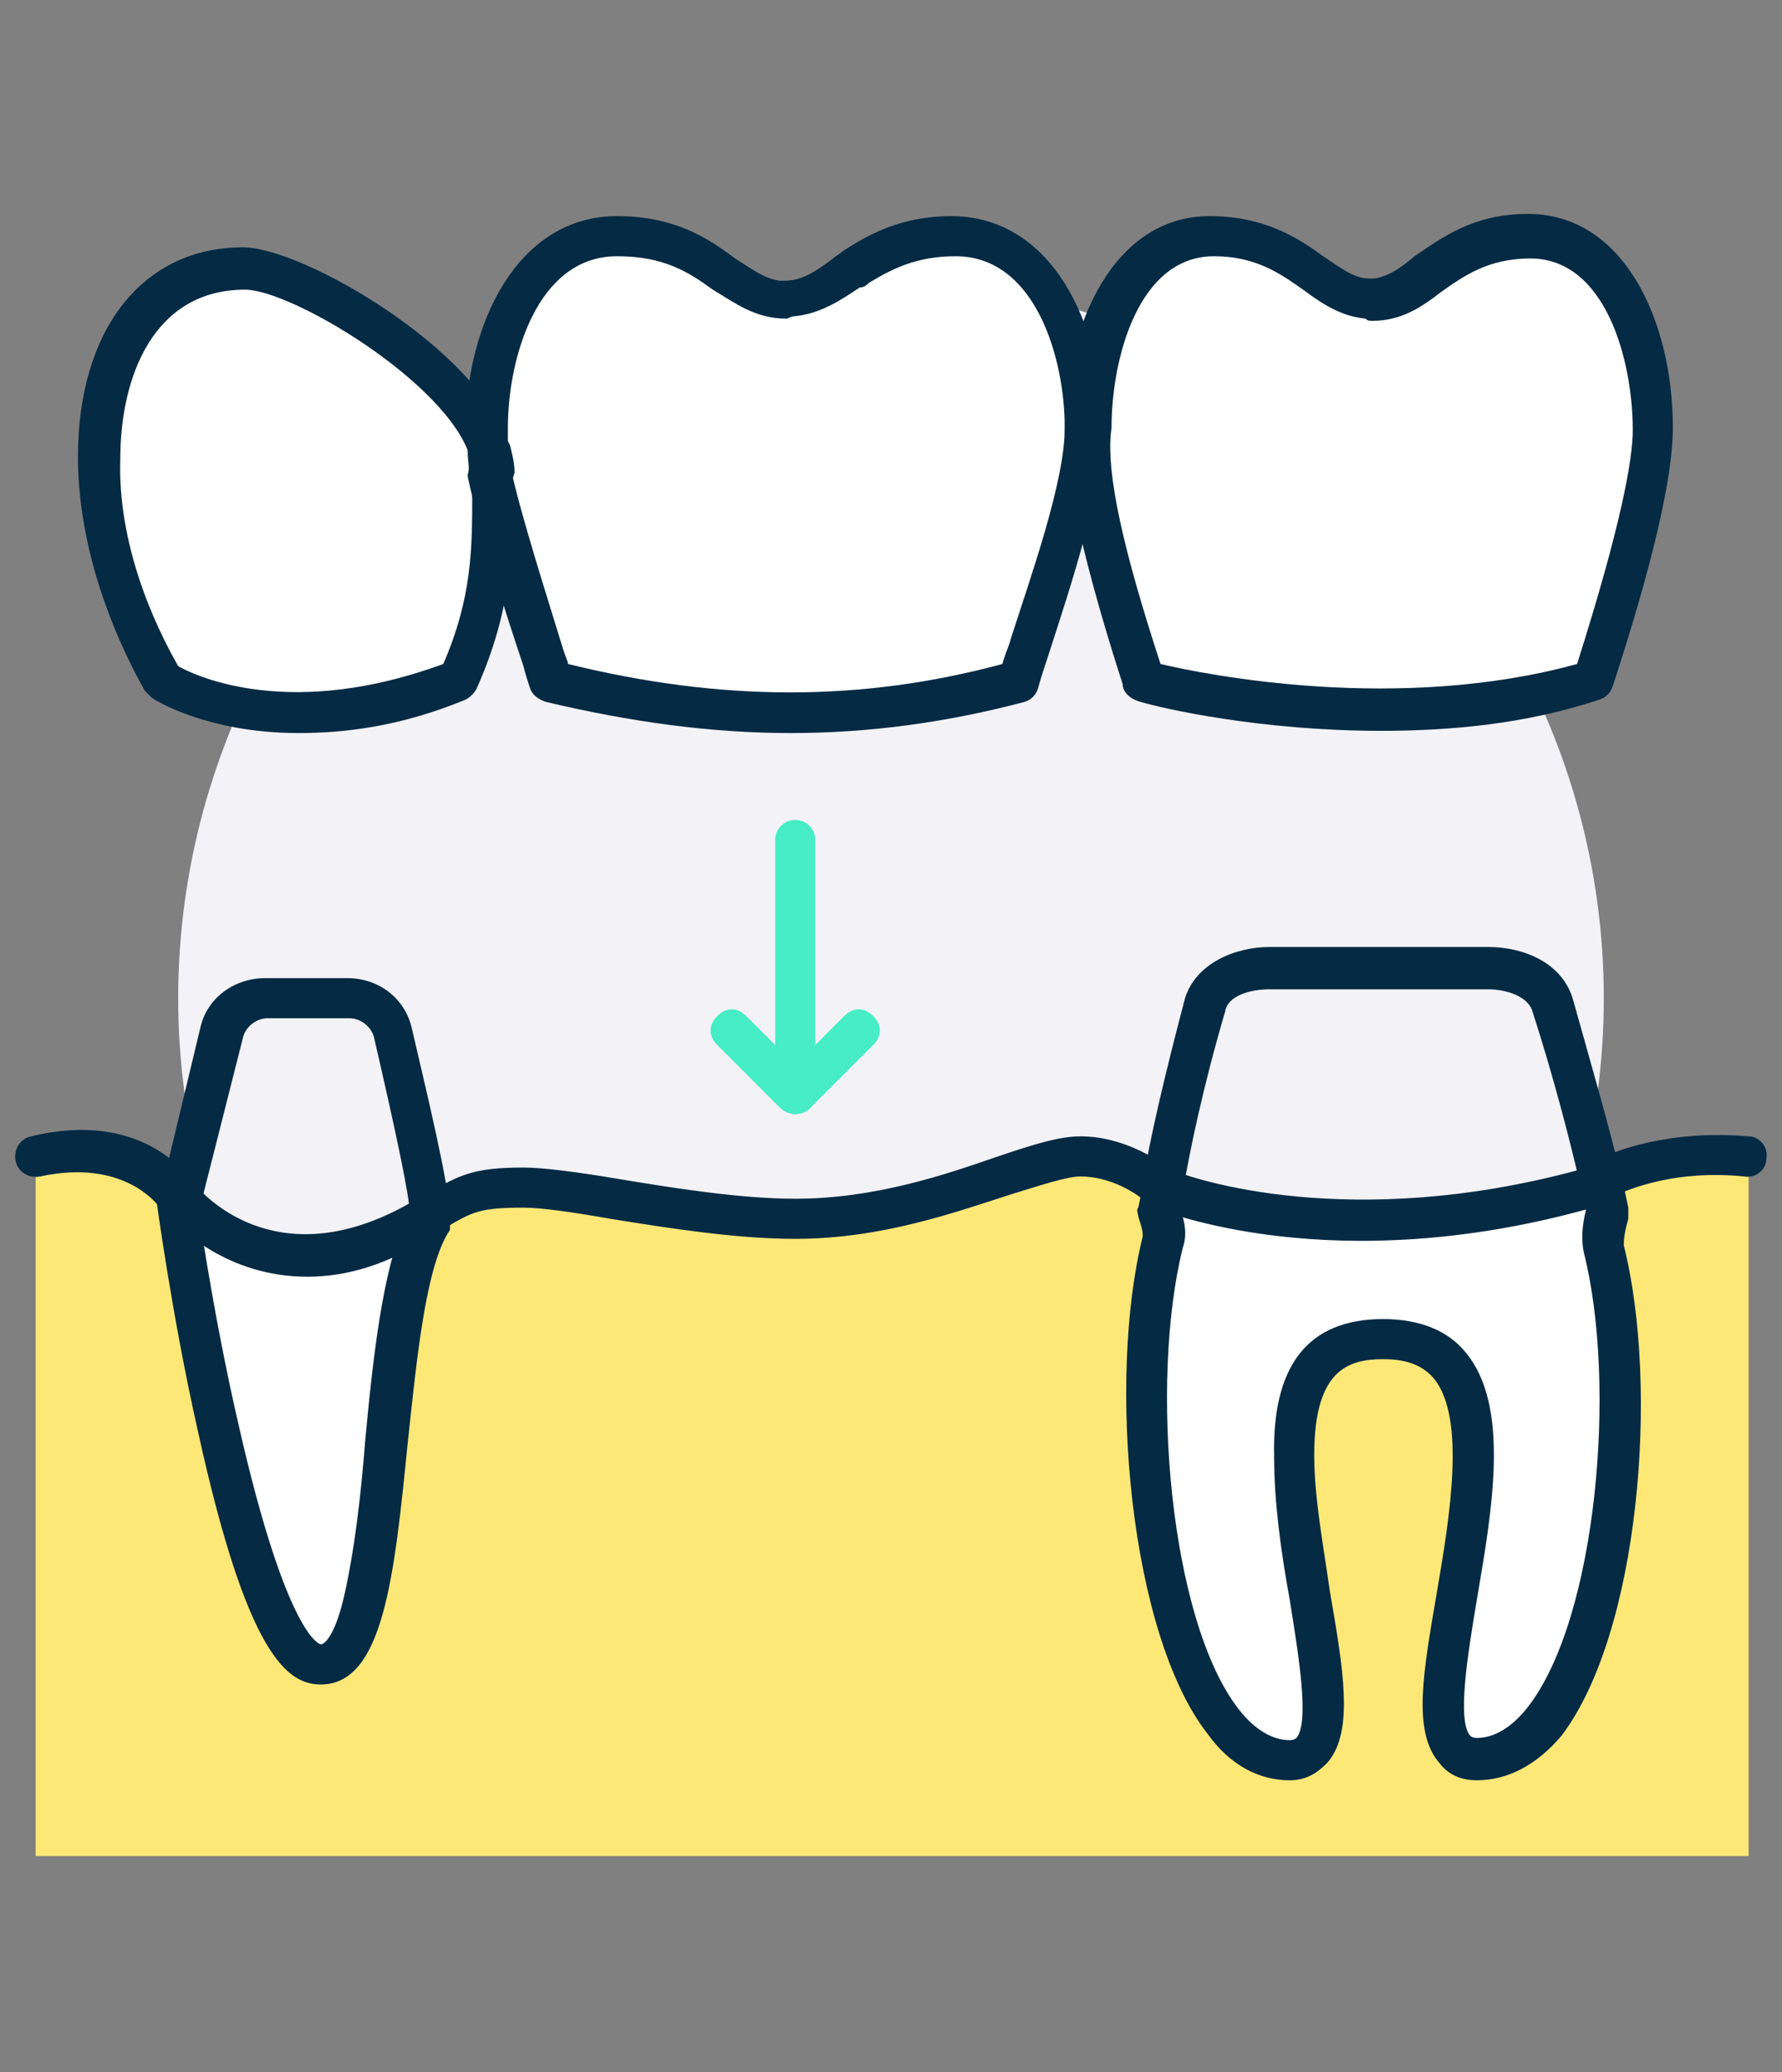 <?xml version="1.0" encoding="utf-8"?>
<!-- Generator: Adobe Illustrator 24.1.0, SVG Export Plug-In . SVG Version: 6.00 Build 0)  -->
<svg version="1.1" id="Layer_1" xmlns="http://www.w3.org/2000/svg" xmlns:xlink="http://www.w3.org/1999/xlink" x="0px" y="0px"
	 width="80px" height="93px" viewBox="0 0 80 93" style="enable-background:new 0 0 80 93;" xml:space="preserve">
<rect x="0" y="0" width="80" height="93" fill="#808080" stroke="none"/>
<style type="text/css">
	.st0{display:none;}
	.st1{display:inline;}
	.st2{fill:#F2F2F7;}
	.st3{fill:#FFFFFF;}
	.st4{fill:#052A44;}
	.st5{fill:#FDE877;}
	.st6{fill:#46EDC5;}
</style>
<g class="st0">
	<g class="st1">
		<circle class="st2" cx="40" cy="46.5" r="32"/>
	</g>
	<g id="XMLID_11_" class="st1">
		<g>
			<g id="XMLID_34_">
				<g>
					<g>
						<path class="st3" d="M51.4,8.1c5.9,0,8.5,6.6,8.5,12c0,6.8-7.3,17.9-8.5,17.9H28.6c-1.2,0-8.5-11.4-8.5-17.9
							c0-5.5,2.6-12,8.5-12c5.7,0,6.7,2.7,11.4,2.8C44.7,10.8,45.7,8.1,51.4,8.1z"/>
					</g>
					<g>
						<path class="st4" d="M50.9,50.4c0.4,0.3,0.6,0.8,0.6,1.4c0,0.2-0.1,0.4-0.1,0.6c-0.1,0.6-0.4,1.1-1,1.3
							c-0.5,0.2-1.1,0.4-1.4,0.5l-0.6,0.2l0.4-3.9v0c0.2-0.1,0.4-0.1,0.6-0.2h0C49.9,49.9,50.5,50,50.9,50.4z"/>
					</g>
					<g>
						<path class="st5" d="M51.4,38v7.1c0,0.8-0.6,1.4-1.4,1.4h-0.8H30.6H30c-0.8,0-1.4-0.6-1.4-1.4V38H51.4z"/>
					</g>
					<g>
						<path class="st4" d="M49.9,58.6c0.4,0.3,0.6,0.9,0.6,1.4v0c-0.1,0.9-0.7,1.7-1.6,2c-0.3,0.1-0.6,0.2-0.9,0.3
							c-0.2,0.1-0.4,0.1-0.6,0.2l0.5-3.9c0.2-0.1,0.4-0.1,0.5-0.2c0,0,0,0,0,0C49,58.1,49.5,58.2,49.9,58.6z"/>
					</g>
					<g>
						<path class="st4" d="M48.9,66.8c0.4,0.3,0.6,0.9,0.6,1.4c0,0.1,0,0.2,0,0.4c-0.1,0.7-0.5,1.3-1.2,1.5
							c-0.4,0.1-0.8,0.3-1.2,0.4c-0.1,0-0.3,0.1-0.4,0.1l0.4-3.9c0.1,0,0.3-0.1,0.4-0.1c0,0,0,0,0,0C47.9,66.4,48.5,66.5,48.9,66.8z
							"/>
					</g>
					<g>
						<path class="st5" d="M49.1,46.5v1.2l-0.3,2.5c-1.5,0.5-2.4,0.8-3.3,1c-3.8,1-7.7,1.7-11.7,2c-0.8,0.1-1.7,0.1-2.5,0.1
							c-0.2-1.4-0.3-3.2-0.6-5.7v-1.2H49.1z"/>
					</g>
					<g>
						<path class="st4" d="M48.8,50.3L48.8,50.3l-0.4,3.9c-1.5,0.5-2.4,0.8-3.4,1c-3.4,0.9-7,1.5-10.6,1.8c-0.9,0.1-1.8,0.1-2.7,0.2
							c-0.1-1.2-0.2-2.3-0.4-3.8c0.8,0,1.7-0.1,2.5-0.1c4-0.3,7.9-1,11.7-2C46.4,51.1,47.3,50.8,48.8,50.3z"/>
					</g>
					<g>
						<path class="st5" d="M48.4,54.2l-0.5,4.3c-1.2,0.4-2.5,0.7-3.7,1.1c-3,0.7-6,1.3-9.2,1.6c-1,0.1-2,0.2-2.9,0.2
							c-0.2-1.8-0.3-3-0.4-4.1c0.9,0,1.8-0.1,2.7-0.2c3.6-0.3,7.2-0.9,10.6-1.8C45.9,55,46.9,54.7,48.4,54.2z"/>
					</g>
					<g>
						<path class="st4" d="M47.7,75.1c0.4,0.3,0.6,0.9,0.5,1.4v0c-0.1,0.9-0.7,1.7-1.6,1.9c-0.3,0.1-0.5,0.2-0.8,0.2
							c-0.1,0-0.1,0-0.2,0.1l0-0.1l0.4-3.7c0.1,0,0.1,0,0.2-0.1c0,0,0,0,0,0C46.8,74.6,47.3,74.8,47.7,75.1z"/>
					</g>
					<g>
						<path class="st4" d="M47.9,58.5l-0.5,3.9c-1.6,0.5-2.6,0.8-3.7,1c-2.7,0.7-5.5,1.1-8.3,1.4c-1,0.1-1.9,0.2-2.9,0.2
							c-0.2-1.5-0.3-2.7-0.4-3.8c1,0,2-0.1,2.9-0.2c3.1-0.3,6.2-0.8,9.2-1.6C45.5,59.2,46.7,58.9,47.9,58.5z"/>
					</g>
					<g>
						<path class="st5" d="M47.5,62.4L47,66.7c-0.9,0.3-1.9,0.5-2.8,0.8c-3.6,0.9-7.4,1.5-11.2,1.7c-0.2-1.6-0.3-2.9-0.5-4.1
							c1,0,1.9-0.1,2.9-0.2c2.8-0.3,5.6-0.8,8.3-1.4C44.8,63.2,45.9,62.9,47.5,62.4z"/>
					</g>
					<g>
						<path class="st4" d="M47,66.7l-0.4,3.9c-4.4,1.3-8.7,2-13.1,2.3c-0.2-1.4-0.3-2.6-0.4-3.7c3.8-0.2,7.6-0.8,11.2-1.7
							C45.1,67.2,46.1,66.9,47,66.7z"/>
					</g>
					<g>
						<path class="st5" d="M46.5,70.6l-0.5,4.3C42,76,37.9,76.7,33.9,77c-0.2-1.5-0.3-2.9-0.5-4.1C37.8,72.6,42.2,71.9,46.5,70.6z"
							/>
					</g>
					<g>
						<path class="st4" d="M46.1,74.9l-0.4,3.7l0,0.1c-3.8,1.1-7.6,1.7-11.3,2c-0.2-1.3-0.3-2.5-0.4-3.6C37.9,76.7,42,76,46.1,74.9z
							"/>
					</g>
					<g>
						<path class="st5" d="M45.6,78.7l-0.1,1c-0.4,3.2-3.1,5.3-5.7,5.3c-2.6,0-4.7-1.9-5.5-4.3c0,0,0,0,0,0
							C38,80.4,41.9,79.7,45.6,78.7z"/>
					</g>
					<g>
						<path class="st4" d="M34.3,80.6c-0.4,0-0.7,0.1-1.1,0.1c-0.6,0-1.1-0.4-1.1-0.9c0,0,0-0.1,0-0.1L32,78.9
							c-0.1-0.5,0.1-0.9,0.4-1.3c0.3-0.4,0.7-0.6,1.2-0.6h0c0.1,0,0.2,0,0.3,0C34,78.1,34.2,79.4,34.3,80.6z"/>
					</g>
					<g>
						<path class="st4" d="M33.4,72.9c-0.2,0-0.3,0-0.5,0c-0.1,0-0.1,0-0.2,0c-0.9,0.1-1.7-0.6-1.8-1.5l0-0.3
							c-0.1-0.5,0.1-1,0.4-1.3c0.3-0.4,0.8-0.6,1.2-0.6c0,0,0,0,0,0c0.2,0,0.3,0,0.5,0C33.1,70.3,33.3,71.5,33.4,72.9z"/>
					</g>
					<g>
						<path class="st4" d="M32.5,65.1c-0.2,0-0.4,0-0.6,0c-0.1,0-0.1,0-0.2,0c-0.9,0-1.7-0.6-1.8-1.6l0-0.3
							c-0.1-0.5,0.1-0.9,0.4-1.3c0.3-0.4,0.8-0.6,1.2-0.6c0,0,0,0,0,0c0.2,0,0.4,0,0.6,0C32.2,62.3,32.3,63.6,32.5,65.1z"/>
					</g>
					<g>
						<path class="st4" d="M31.7,57.2c-0.2,0-0.3,0-0.5,0c-1.1,0-2.1-0.8-2.2-1.9c-0.1-0.5,0.1-0.9,0.4-1.3c0.3-0.4,0.8-0.6,1.2-0.6
							c0.2,0,0.5,0,0.7,0C31.4,54.9,31.5,56,31.7,57.2z"/>
					</g>
				</g>
				<g>
					<g>
						<path class="st4" d="M51.4,38.9c-0.5,0-0.9-0.4-0.9-0.9c0-0.4,0.3-0.8,0.7-0.9c1.4-0.9,7.8-10.9,7.8-17C59,15.6,57,9,51.4,9
							c-2.9,0-4.4,0.7-6,1.4c-1.5,0.7-3,1.3-5.3,1.4c0,0,0,0-0.1,0c-2.4-0.1-3.9-0.8-5.3-1.4C33,9.7,31.5,9,28.6,9
							C23,9,21,15.6,21,20.1c0,5.8,6.4,16,7.8,17c0.4,0.1,0.7,0.5,0.7,0.9c0,0.5-0.4,0.9-0.9,0.9c-0.5,0-1.1-0.2-2.6-2.3
							c-0.9-1.3-2-3-2.9-4.7c-1.5-2.7-3.9-7.8-3.9-11.8c0-6.4,3.3-13,9.5-13c3.3,0,5.1,0.8,6.8,1.6C36.8,9.4,38,9.9,40,10
							c2-0.1,3.2-0.6,4.6-1.3c1.7-0.7,3.5-1.6,6.8-1.6c6.2,0,9.5,6.5,9.5,13c0,4.1-2.5,9.3-3.9,11.9c-1,1.7-2,3.4-3,4.7
							C52.4,38.7,51.8,38.9,51.4,38.9z M28.9,37.1C28.9,37.1,28.9,37.1,28.9,37.1L28.9,37.1z M51.1,37.1L51.1,37.1L51.1,37.1z
							 M28.6,37C28.6,37,28.6,37,28.6,37C28.6,37,28.6,37,28.6,37z M51.4,37C51.4,37,51.4,37,51.4,37C51.4,37,51.4,37,51.4,37z"/>
					</g>
					<g>
						<path class="st6" d="M27.1,18c-0.1,0-0.1,0-0.2,0c-0.5-0.1-0.8-0.6-0.8-1.1c0.2-1.2,0.5-2.3,0.9-3.3c0.2-0.5,0.7-0.7,1.2-0.6
							c0.5,0.2,0.7,0.7,0.6,1.2c-0.3,0.9-0.6,1.9-0.8,3C28,17.7,27.6,18,27.1,18z"/>
					</g>
					<g>
						<path class="st6" d="M30.4,32.2c-0.3,0-0.7-0.2-0.8-0.5c-0.9-2-2.5-5.8-3.2-9c-0.1-0.5,0.2-1,0.7-1.1c0.5-0.1,1,0.2,1.1,0.7
							c0.5,2.3,1.6,5.4,3.1,8.6c0.2,0.5,0,1-0.5,1.2C30.6,32.2,30.5,32.2,30.4,32.2z"/>
					</g>
					<g>
						<path class="st4" d="M50,47.4H30c-1.3,0-2.3-1.1-2.3-2.3V38c0-0.5,0.4-0.9,0.9-0.9h22.8c0.5,0,0.9,0.4,0.9,0.9v7.1
							C52.3,46.4,51.3,47.4,50,47.4z M29.5,38.9v6.2c0,0.3,0.2,0.5,0.5,0.5H50c0.3,0,0.5-0.2,0.5-0.5v-6.2H29.5z"/>
					</g>
					<g>
						<path class="st4" d="M39.8,85.9c-0.5,0-0.9-0.4-0.9-0.9s0.4-0.9,0.9-0.9c2.1,0,4.5-1.7,4.8-4.5l0.1-1c0,0,0,0,0,0l0-0.1
							l1.8-16.1l0.5-3.9l0.9-8.1c0,0,0-0.1,0-0.1l0.3-2.5c0.1-0.5,0.5-0.9,1-0.8c0.5,0.1,0.9,0.5,0.8,1l-0.3,2.5c0,0,0,0,0,0.1
							l-3.2,28.3c0,0,0,0,0,0l0,0.1l-0.1,1C46,83.6,42.7,85.9,39.8,85.9z"/>
					</g>
					<g>
						<path class="st4" d="M34.3,81.6c-0.5,0-0.9-0.3-0.9-0.8l-0.1-1.2c-0.1-0.8-0.2-1.7-0.3-2.4l0-0.3c-0.2-1.4-0.3-2.6-0.4-3.8
							c-0.1-1.3-0.3-2.6-0.4-3.7c-0.2-1.4-0.3-2.7-0.5-4.1c-0.1-1-0.2-1.9-0.3-2.7l-0.1-1.1c-0.2-1.5-0.3-2.8-0.4-4.1
							c-0.1-1.2-0.2-2.3-0.4-3.8c-0.1-0.6-0.1-1.2-0.2-2c-0.1-1-0.2-2.2-0.4-3.7c-0.1-0.5,0.3-1,0.8-1c0.5-0.1,1,0.3,1,0.8
							c0.2,1.5,0.3,2.7,0.4,3.7c0.1,0.7,0.2,1.4,0.2,2c0.2,1.5,0.3,2.6,0.4,3.8c0.1,1.3,0.3,2.5,0.4,4.1l0.1,1.1
							c0.1,0.8,0.2,1.7,0.3,2.7c0.2,1.4,0.3,2.7,0.5,4.1c0.1,1.2,0.3,2.5,0.4,3.7c0.1,1.2,0.3,2.4,0.4,3.8l0,0.3
							c0.1,0.8,0.2,1.6,0.3,2.4l0.1,1.2c0.1,0.5-0.3,1-0.8,1C34.4,81.6,34.4,81.6,34.3,81.6z"/>
					</g>
					<g>
						<path class="st4" d="M34.3,81.6c-0.4,0-0.7-0.2-0.9-0.6l0-0.1c-0.2-0.5,0-1,0.5-1.2c0.5-0.2,1,0,1.2,0.5l0,0.1
							c0.2,0.5,0,1-0.5,1.2C34.6,81.6,34.4,81.6,34.3,81.6z"/>
					</g>
					<g>
						<path class="st4" d="M39.8,85.9c-2.9,0-5.5-2-6.3-4.9c0-0.1,0-0.2,0-0.3v0c0-0.5,0.4-0.9,0.9-0.9c0.5,0,0.8,0.3,0.9,0.8
							c0.7,2.1,2.5,3.5,4.5,3.5c0.5,0,0.9,0.4,0.9,0.9S40.3,85.9,39.8,85.9z"/>
					</g>
				</g>
			</g>
		</g>
	</g>
</g>
<g>
	<g>
		<circle class="st2" cx="40" cy="44.8" r="32"/>
	</g>
	<g id="XMLID_18_">
		<g>
			<g id="XMLID_41_">
				<g>
					<g>
						<path class="st2" d="M71.9,53.1c-0.4,0.2-0.5,0.3-0.5,0.3c-11.5,3.2-19.1,0-19.1,0s0,0-0.1-0.1c0.3-1.5,0.9-4.6,1.9-8.2
							c0.3-1.1,1.7-1.7,2.9-1.7h9.8c1.2,0,2.6,0.5,2.9,1.7C70.7,48.5,71.4,51.4,71.9,53.1z"/>
					</g>
					<g>
						<path class="st3" d="M72,56.1c2,7.9-0.1,22.9-5.7,22.9c-5,0,5-18.8-4.2-18.8c-3.2,0-4.1,2.3-4.1,5.2c0,5.6,3.1,13.6-0.2,13.6
							c-5.6,0-7.7-15.3-5.7-23.2c0.1-0.4,0-0.8-0.2-1.4c0,0,0.1-0.4,0.2-1.1c0,0,0.1,0.1,0.1,0.1s7.6,3.2,19.1,0
							c0,0,0.2-0.1,0.5-0.3c0.2,0.9,0.3,1.4,0.3,1.4C72,55.1,71.9,55.6,72,56.1z"/>
					</g>
					<g>
						<path class="st3" d="M42.8,10.7c4.2,0,5.9,4.8,5.9,8.6c0,3.1-2.1,8.6-2.9,11.3c-8.5,2.4-15.7,1.3-21,0
							c-0.7-2.2-2.2-6.7-2.7-9.4v0v0c0-0.3-0.1-0.6-0.2-0.9c0,0,0,0,0,0c0-0.3-0.1-0.6-0.1-1c0-3.8,1.7-8.6,5.9-8.6
							c4.1,0,5.1,2.8,7.6,2.8c0,0,0,0,0,0c1.2,0,2.1-0.7,3.1-1.4C39.5,11.4,40.8,10.7,42.8,10.7z"/>
					</g>
					<g>
						<path class="st3" d="M21.9,20.3c0.1,0.3,0.2,0.6,0.2,0.9C22,20.9,22,20.6,21.9,20.3z"/>
					</g>
					<g>
						<path class="st3" d="M21.9,20.3c0,0.3,0.1,0.6,0.2,0.9v0v0c0,3.1,0.2,5.6-1.5,9.4c-8.3,3.2-13.3,0-13.3,0
							c-2-3.4-2.9-6.9-2.9-10c0-4.8,2.3-8.5,6.5-8.5C13.3,12.1,20.7,16.6,21.9,20.3C21.9,20.3,21.9,20.3,21.9,20.3z"/>
					</g>
					<g>
						<path class="st3" d="M19.5,54.5c0,0.1-0.1,0.1-0.1,0.2C19.4,54.6,19.4,54.6,19.5,54.5C19.4,54.5,19.4,54.5,19.5,54.5z"/>
					</g>
					<g>
						<path class="st2" d="M19.4,54.5C12.9,58.6,8.9,54.8,8,53.8l1.9-7.4c0.2-0.9,1.1-1.6,2-1.6h3.7c1,0,1.8,0.6,2,1.6
							C18.3,48.8,19.4,53.4,19.4,54.5z"/>
					</g>
					<g>
						<path class="st3" d="M8,53.8c0.9,1,4.9,4.8,11.4,0.7c0,0,0,0.1,0,0.1c-2.7,4-1.5,20.1-5,20.1c-3.6,0-6.5-21.1-6.5-21.1
							S7.9,53.7,8,53.8z"/>
					</g>
					<g>
						<path class="st3" d="M74.2,19.3c0,2.9-1.8,8.6-2.6,11.3c-9.3,2.8-19.5,0.2-20.1,0c-0.9-2.7-2.7-8.4-2.7-11.3
							c0-3.8,1.6-8.6,5.6-8.6c3.9,0,4.8,2.8,7.2,2.8v0c2.3,0,3.2-2.8,7.2-2.8C72.5,10.7,74.2,15.5,74.2,19.3z"/>
					</g>
					<g>
						<path class="st5" d="M66.3,79c5.6,0,7.7-15.1,5.7-22.9c-0.1-0.4,0-1,0.2-1.6c0,0-0.1-0.5-0.3-1.4c1-0.5,3.2-1.4,6.6-1.1v31.3
							H1.6V51.9c4.5-1.1,6.3,1.7,6.3,1.7s3,21.1,6.5,21.1c3.5,0,2.3-16,5-20.1c0-0.1,0.1-0.1,0.1-0.2c1.4-0.9,1.9-1.1,4-1.1
							s7.7,1.4,12.2,1.4c6,0,10.7-2.8,12.8-2.8c1.8,0,3.2,1.1,3.6,1.4c-0.1,0.7-0.2,1.1-0.2,1.1c0.2,0.6,0.3,1,0.2,1.4
							c-2,7.9,0.1,23.2,5.7,23.2c3.3,0,0.2-8,0.2-13.6c0-3,0.9-5.2,4.1-5.2C71.3,60.1,61.3,79,66.3,79z"/>
					</g>
				</g>
				<g>
					<g>
						<path class="st6" d="M35.7,50c-0.2,0-0.5-0.1-0.7-0.3l-2.8-2.8c-0.4-0.4-0.4-0.9,0-1.3c0.4-0.4,0.9-0.4,1.3,0l2.2,2.2l2.2-2.2
							c0.4-0.4,0.9-0.4,1.3,0c0.4,0.4,0.4,0.9,0,1.3l-2.8,2.8C36.2,49.9,36,50,35.7,50z"/>
					</g>
					<g>
						<path class="st6" d="M35.7,50c-0.5,0-0.9-0.4-0.9-0.9V37.7c0-0.5,0.4-0.9,0.9-0.9c0.5,0,0.9,0.4,0.9,0.9v11.4
							C36.7,49.6,36.2,50,35.7,50z"/>
					</g>
					<g>
						<path class="st4" d="M22.1,22.1c-0.5,0-0.9-0.4-0.9-0.9c0-0.2,0-0.4-0.1-0.6c-0.2-0.5,0.1-1,0.6-1.2c0.5-0.2,1,0.1,1.2,0.6
							c0.1,0.4,0.2,0.8,0.2,1.2C23,21.7,22.6,22.1,22.1,22.1z"/>
					</g>
					<g>
						<path class="st4" d="M13.4,32.9c-4.1,0-6.5-1.5-6.6-1.6c-0.1-0.1-0.2-0.2-0.3-0.3c-1.9-3.4-3-7.1-3-10.5
							c0-5.7,2.9-9.4,7.4-9.4c2.7,0,10.6,4.6,11.9,8.8c0.1,0.2,0.1,0.4,0,0.6c0.1,0.2,0.2,0.4,0.2,0.6c0,0.3,0,0.6,0,0.9
							c0,2.7,0,5.3-1.6,8.9c-0.1,0.2-0.3,0.4-0.5,0.5C18,32.6,15.5,32.9,13.4,32.9z M8,29.9c0.9,0.5,5.1,2.4,11.9-0.1
							c1.3-3,1.3-5.2,1.3-7.7c0-0.3,0-0.6,0-1c0-0.1,0-0.2,0.1-0.3c-0.1-0.1-0.1-0.2-0.2-0.3c-1-3.3-8-7.5-10.1-7.5
							c-4.1,0-5.6,3.9-5.6,7.6C5.3,23.6,6.3,26.9,8,29.9z"/>
					</g>
					<g>
						<path class="st4" d="M14.4,75.6c-1.5,0-3.3-1.3-5.5-11.3c-1.2-5.3-1.9-10.6-1.9-10.6c-0.1-0.5,0.3-1,0.8-1
							c0.5-0.1,1,0.3,1,0.8c0,0.1,0.7,5.2,1.9,10.4c2.2,9.7,3.7,9.9,3.7,9.9c0.2,0,0.7-0.5,1.1-2.4c0.4-1.8,0.7-4.2,0.9-6.8
							c0.4-4.3,0.9-8.4,2.1-10.4c0.1-0.1,0.1-0.2,0.2-0.3c0.3-0.4,0.9-0.5,1.3-0.2c0.4,0.3,0.5,0.9,0.2,1.3c0,0,0,0,0,0.1
							c0,0,0,0.1,0,0.1c-1.1,1.6-1.5,5.9-1.9,9.6C17.7,70.8,17.2,75.6,14.4,75.6z M20.2,55.1C20.2,55.1,20.2,55.1,20.2,55.1
							C20.2,55.1,20.2,55.1,20.2,55.1z"/>
					</g>
					<g>
						<path class="st4" d="M13.8,57.3c-3.6,0-5.8-2.2-6.4-2.9c-0.2-0.2-0.2-0.3-0.3-0.3C7,54,5.5,52,1.8,52.8
							c-0.5,0.1-1-0.2-1.1-0.7c-0.1-0.5,0.2-1,0.7-1.1c4.9-1.2,7,1.7,7.2,2c0,0,0,0,0.1,0.1c0,0,0,0,0,0c0.9,1.1,4.4,4.2,10.2,0.6
							c0,0,0.1,0,0.1,0c0,0,0,0,0,0c0,0,0,0,0,0c1.6-1,2.3-1.3,4.5-1.3c0.9,0,2.4,0.2,4.2,0.5c2.4,0.4,5.5,0.9,8,0.9
							c3.6,0,6.8-1.1,9.1-1.9c1.5-0.5,2.7-0.9,3.7-0.9c1.9,0,3.4,1,4.1,1.5c0.9,0.4,8,2.8,18.3,0c0.1-0.1,0.3-0.2,0.5-0.3
							c1.1-0.6,3.6-1.5,7.1-1.2c0.5,0,0.9,0.5,0.8,1c0,0.5-0.5,0.9-1,0.8c-3-0.3-5.1,0.5-6.1,1c-0.3,0.2-0.4,0.3-0.4,0.3
							c-0.1,0.1-0.2,0.1-0.3,0.1c-11.7,3.3-19.4,0.1-19.7,0c-0.1,0-0.2-0.1-0.3-0.2c0,0,0,0,0,0c-0.4-0.4-1.6-1.2-3-1.2
							c-0.6,0-1.8,0.4-3.1,0.8c-2.5,0.8-5.8,2-9.7,2c-2.7,0-5.8-0.5-8.3-0.9c-1.7-0.3-3.1-0.5-3.9-0.5c-2,0-2.3,0.2-3.5,0.9
							c-0.1,0.1-0.2,0.1-0.2,0.1C17.5,56.8,15.5,57.3,13.8,57.3z M51.5,54L51.5,54L51.5,54z M18.8,53.8
							C18.8,53.8,18.8,53.8,18.8,53.8C18.8,53.8,18.8,53.8,18.8,53.8z"/>
					</g>
					<g>
						<path class="st4" d="M66.3,79.9c-0.9,0-1.4-0.4-1.7-0.8c-1.2-1.4-0.7-4.1-0.1-7.6c0.6-3.5,1.3-7.8-0.1-9.6
							c-0.5-0.6-1.2-0.9-2.3-0.9c-1.6,0-3.1,0.5-3.1,4.3c0,1.9,0.4,4,0.7,6.1c0.6,3.5,1.1,6.3-0.1,7.7c-0.3,0.3-0.8,0.8-1.7,0.8
							c-1.4,0-2.7-0.7-3.7-2.1c-3.5-4.5-4.5-15.9-2.9-22.3c0-0.2,0-0.3-0.2-0.9c0-0.1-0.1-0.3,0-0.4c0,0,0.1-0.4,0.2-1.1
							c0.3-1.9,1-4.9,1.9-8.3c0.5-1.6,2.3-2.3,3.8-2.3h9.8c1.6,0,3.3,0.7,3.8,2.3c0.9,3.2,1.7,6,2.1,7.7l0.1,0.3
							c0.2,0.9,0.3,1.4,0.3,1.4c0,0.2,0,0.3,0,0.5c-0.2,0.7-0.2,1-0.2,1.2c1.6,6.4,0.7,17.4-2.8,22C69,79.2,67.7,79.9,66.3,79.9z
							 M62.1,59.2c1.6,0,2.9,0.5,3.7,1.5c2,2.4,1.2,7,0.5,11.1c-0.4,2.4-0.9,5.4-0.3,6.1c0,0,0.1,0.1,0.3,0.1c0.8,0,1.6-0.5,2.3-1.4
							c3.1-4,4-14.5,2.5-20.4c-0.1-0.5-0.1-1.1,0.1-1.9c-0.1-0.2-0.1-0.6-0.3-1.1L70.9,53c-0.4-1.7-1.1-4.5-2.1-7.6
							c-0.2-0.7-1.2-1-2-1H57c-0.9,0-1.9,0.3-2,1c-1,3.4-1.6,6.3-1.9,8.1c0,0,0,0,0,0c-0.1,0.4-0.1,0.6-0.1,0.8
							c0.2,0.6,0.3,1.1,0.1,1.7c-1.5,6-0.6,16.7,2.5,20.7c0.7,0.9,1.5,1.4,2.3,1.4c0.2,0,0.3-0.1,0.3-0.1c0.6-0.7,0.1-3.7-0.3-6.2
							c-0.4-2.2-0.7-4.4-0.7-6.4C57.1,61.3,58.7,59.2,62.1,59.2z M52.1,53.3L52.1,53.3L52.1,53.3z"/>
					</g>
					<g>
						<path class="st4" d="M19.3,55.7c-0.1,0-0.3,0-0.4-0.1c-0.4-0.2-0.6-0.7-0.5-1.1c0,0,0,0,0,0c0-0.8-0.7-4-1.6-7.9
							c-0.1-0.5-0.6-0.9-1.1-0.9H12c-0.5,0-1,0.4-1.1,0.9l-1.9,7.5c-0.1,0.5-0.6,0.8-1.1,0.7c-0.5-0.1-0.8-0.6-0.7-1.1l0-0.1
							c0,0,0,0,0,0L9,46.1c0.3-1.3,1.5-2.2,2.9-2.2h3.7c1.4,0,2.6,0.9,2.9,2.3c0.6,2.6,1.7,7.1,1.7,8.4c0,0,0,0.1,0,0.3
							c0,0.1-0.1,0.3-0.1,0.4C20,55.5,19.7,55.7,19.3,55.7z M18.5,54.3C18.5,54.3,18.5,54.3,18.5,54.3
							C18.5,54.3,18.5,54.3,18.5,54.3z"/>
					</g>
					<g>
						<path class="st4" d="M35.5,32.9c-3.6,0-7.2-0.5-11-1.4c-0.3-0.1-0.6-0.3-0.7-0.6c-0.1-0.3-0.2-0.6-0.3-1
							c-0.8-2.4-2-6.1-2.5-8.5c0,0,0-0.1,0-0.1C21.1,21,21,20.7,21,20.4c0,0,0-0.1,0-0.1l0,0c0-0.3-0.1-0.7-0.1-1
							c0-4.7,2.3-9.6,6.8-9.6c2.6,0,4.1,1,5.3,1.9c0.8,0.5,1.3,0.9,2,1c0.1,0,0.2,0,0.2,0c0.8,0,1.4-0.4,2.2-1
							c0.1-0.1,0.3-0.2,0.4-0.3c1.2-0.8,2.7-1.6,4.9-1.6c4.5,0,6.8,4.8,6.8,9.6c0,2.7-1.4,6.9-2.4,10c-0.2,0.6-0.4,1.2-0.5,1.6
							c-0.1,0.3-0.3,0.5-0.6,0.6C42.6,32.4,39.1,32.9,35.5,32.9z M25.5,29.8c6.9,1.7,13.2,1.7,19.5,0c0.1-0.4,0.3-0.8,0.4-1.2
							c0.9-2.8,2.4-7,2.4-9.4c0-3.1-1.3-7.7-4.9-7.7c-1.8,0-2.9,0.6-3.9,1.2c-0.1,0.1-0.2,0.2-0.4,0.2c-0.9,0.6-1.8,1.2-3,1.3
							c-0.1,0-0.2,0.1-0.3,0.1c-1.4,0-2.3-0.7-3.3-1.3c-1.1-0.8-2.2-1.5-4.3-1.5c-3.6,0-4.9,4.6-4.9,7.7c0,0.3,0,0.5,0,0.8l0,0
							c0,0,0,0,0,0.1c0,0.2,0.1,0.5,0.1,0.7c0,0,0,0.1,0,0.1c0.5,2.3,1.7,6,2.4,8.3C25.4,29.5,25.5,29.7,25.5,29.8z M45.8,30.6
							L45.8,30.6L45.8,30.6z"/>
					</g>
					<g>
						<path class="st4" d="M62,32.8c-5.4,0-9.8-1-10.8-1.3c-0.4-0.1-0.8-0.4-0.8-0.8c-1.2-3.7-2.6-8.7-2.6-11.4
							c0-4.7,2.2-9.6,6.5-9.6c2.5,0,4,1,5.1,1.8c0.9,0.6,1.4,1,2.1,1c0.1,0,0.2,0,0.2,0c0.6-0.1,1.1-0.4,1.8-1
							c1.2-0.8,2.6-1.9,5.1-1.9c4.3,0,6.5,4.8,6.5,9.6c0,2.2-0.9,6.1-2.7,11.6c-0.1,0.3-0.3,0.5-0.6,0.6
							C68.5,32.5,65.1,32.8,62,32.8z M52.1,29.8c2.1,0.5,10.7,2.2,18.7,0c2-6.3,2.5-9.2,2.5-10.5c0-3.1-1.2-7.7-4.6-7.7
							c-1.9,0-3,0.8-4,1.5c-0.9,0.7-1.8,1.3-3.1,1.3c-0.1,0-0.2,0-0.3-0.1c-1.1-0.1-2-0.7-2.8-1.3c-1-0.7-2.1-1.5-4-1.5
							c-3.4,0-4.6,4.6-4.6,7.7C49.6,21.2,50.5,24.9,52.1,29.8z"/>
					</g>
				</g>
			</g>
		</g>
	</g>
</g>
<g class="st0">
	<g class="st1">
		<circle class="st2" cx="40" cy="47.7" r="35.6"/>
	</g>
	<g id="XMLID_26_" class="st1">
		<g>
			<g id="XMLID_49_">
				<g>
					<g>
						<path class="st3" d="M59.4,33.6c-1.3-3.8-5-12.1-6.8-13.4c-1.1-0.7-1.6-2.4-12.7-2.4s-11.6,1.7-12.7,2.4
							c-1.8,1.2-5.4,9.2-7,13.1c-1.5-3.7-3-7.8-3-11.1c0-6.4,2.9-14.4,9.9-14.4c3.5,0,5.7,1.1,7.5,2.1c1.8,1.1,3.3,2.1,5.3,2.1
							c4.2,0,5.8-4.3,12.8-4.3c7,0,9.9,8,9.9,14.4c0,3.4-1.6,7.7-3.1,11.4L59.4,33.6z"/>
					</g>
					<g>
						<path class="st3" d="M40,23.5c2.9,0,5.6,0.3,7.5,0.5c1.6,0.2,2.9,1.2,3.5,2.7c1.8,4.6,6.3,14.1,6.4,14.4c0,0.1,0,0.3,0.1,0.4
							c3.5,13.8-0.1,40.4-10,40.4c-8.8,0,8.7-32.7-7.4-32.7s1.4,32.7-7.4,32.7c-9.9,0-13.5-26.5-10-40.4c0.1-0.2,0.1-0.4,0.1-0.7
							c0,0,0,0,0,0c0.2-0.4,4.6-9.5,6.4-14.1c0.6-1.5,1.9-2.5,3.5-2.7C34.4,23.8,37.1,23.5,40,23.5z"/>
					</g>
					<g>
						<path class="st5" d="M65.1,36c4.7,0,5.9,6,13.4,6v44.1h-31v-4.3c9.9,0,13.5-26.5,10-40.4c0-0.1-0.1-0.2-0.1-0.4
							c0-0.2,0-0.4,0-0.6C57.7,40.1,60.6,36,65.1,36z"/>
					</g>
					<g>
						<path class="st5" d="M47.4,81.8v4.3H32.6v-4.3c8.8,0-8.7-32.7,7.4-32.7S38.6,81.8,47.4,81.8z"/>
					</g>
					<g>
						<path class="st6" d="M52.6,20.2c1.9,1.3,5.5,9.6,6.8,13.4l0.2,0.1c-0.7,1.8-1.4,3.5-1.9,4.9c-0.2,0.7-0.4,1.3-0.4,1.9
							c0,0.2,0,0.4,0,0.6c-0.1-0.3-4.6-9.8-6.4-14.4c-0.6-1.5-1.9-2.5-3.5-2.7c-2-0.2-4.6-0.5-7.5-0.5c-2.9,0-5.6,0.3-7.5,0.5
							c-1.6,0.2-2.9,1.2-3.5,2.7c-1.8,4.6-6.2,13.7-6.4,14.1c0-0.6-0.1-1.4-0.4-2.2c-0.5-1.5-1.2-3.3-2-5.3c1.5-3.9,5.2-11.9,7-13.1
							c1.1-0.7,1.6-2.4,12.7-2.4S51.5,19.5,52.6,20.2z"/>
					</g>
					<g>
						<path class="st5" d="M22.5,41.5c-3.5,13.8,0.1,40.4,10,40.4v4.3h-31V42c7.5,0,9-6,13.6-6c4.5,0,7.3,4.5,7.5,4.8c0,0,0,0,0,0
							C22.6,41.1,22.6,41.3,22.5,41.5z"/>
					</g>
				</g>
				<g>
					<g>
						<path class="st4" d="M47.4,82.8c-1.1,0-1.9-0.4-2.5-1.1c-1.8-2.1-1-6.8,0-12.7c1.1-6.5,2.4-13.9-0.4-17.2
							c-1-1.2-2.5-1.8-4.6-1.8s-3.6,0.6-4.6,1.8C32.7,55,33.9,62.4,35.1,69c1,5.9,1.8,10.6,0,12.7c-0.6,0.7-1.5,1.1-2.5,1.1
							c-2.3,0-4.3-1.1-6.1-3.4c-6-7.7-7.6-27.2-4.8-38.1c0-0.2,0.1-0.3,0.1-0.5c0,0,0,0,0,0c0,0,0,0,0,0c0-0.5-0.1-1.1-0.4-1.9
							c-0.4-1.2-1-2.6-1.6-4.2c-0.1-0.4-0.3-0.7-0.4-1.1c-1.6-3.9-3.1-8-3.1-11.5c0-7.6,3.7-15.3,10.9-15.3c3.6,0,6,1.1,8,2.3
							c0.2,0.1,0.5,0.3,0.7,0.4c1.5,0.9,2.6,1.6,4.2,1.6c1.5,0,2.7-0.7,4.2-1.6c2-1.2,4.4-2.7,8.7-2.7c7.1,0,10.9,7.7,10.9,15.3
							c0,3.7-1.8,8.4-3.2,11.8l-0.1,0.3c-0.7,1.6-1.3,3.2-1.7,4.5c-0.2,0.7-0.3,1.2-0.3,1.6c0,0,0,0,0,0c0,0.2,0,0.3,0,0.4
							c0,0,0,0.1,0,0.1c0,0,0,0.1,0,0.2l0,0c2.7,10.9,1.2,30.4-4.9,38.1C51.7,81.6,49.7,82.8,47.4,82.8z M40,48.2
							c2.6,0,4.6,0.8,6,2.4c3.3,3.9,2,11.8,0.8,18.7c-0.8,4.8-1.7,9.7-0.4,11.2c0.2,0.2,0.4,0.4,1.1,0.4c1.7,0,3.2-0.9,4.6-2.7
							c2.6-3.3,4.5-9.4,5.3-16.8c0.8-7.1,0.5-14.4-0.8-19.7l0,0c0-0.1-0.1-0.3-0.1-0.5c0-0.2,0-0.4,0-0.7c0-0.6,0.2-1.3,0.4-2.2
							c0.4-1.4,1.1-3,1.8-4.7l0.1-0.3c1.3-3.3,3.1-7.7,3.1-11.1c0-5.4-2.4-13.5-9-13.5c-3.7,0-5.8,1.3-7.7,2.4
							c-1.6,1-3.1,1.9-5.1,1.9c-2.1,0-3.6-0.9-5.1-1.9c-0.2-0.1-0.4-0.3-0.7-0.4c-1.6-1-3.7-2-7-2c-6.6,0-9,8.1-9,13.5
							c0,3.2,1.5,7.1,2.9,10.8c0.1,0.4,0.3,0.7,0.4,1.1c0.6,1.5,1.2,3,1.6,4.3c0.3,0.9,0.5,1.7,0.5,2.4c0,0,0,0,0,0c0,0,0,0,0,0
							c0,0.3,0,0.6-0.1,0.9c-1.3,5.2-1.6,12.6-0.8,19.7c0.8,7.4,2.8,13.6,5.3,16.8c1.4,1.8,2.9,2.7,4.6,2.7c0.7,0,0.9-0.2,1.1-0.4
							c1.2-1.5,0.4-6.4-0.4-11.2C32,62.3,30.7,54.5,34,50.6C35.4,49,37.4,48.2,40,48.2z"/>
					</g>
					<g>
						<path class="st4" d="M78.4,42.9c-4.5,0-7-2.1-9-3.7c-1.5-1.3-2.7-2.3-4.4-2.3c-3.6,0-6.1,3.1-6.9,4.1c0,0.1-0.1,0.1-0.2,0.2
							c-0.4,0.4-0.9,0.4-1.3,0c-0.3-0.3-0.3-0.7-0.2-1.1c0,0,0.1-0.1,0.1-0.1c0.8-1.2,3.9-4.9,8.4-4.9c2.4,0,4,1.3,5.6,2.7
							c1.9,1.6,3.9,3.3,7.8,3.3c0.5,0,0.9,0.4,0.9,0.9C79.4,42.5,78.9,42.9,78.4,42.9z M56.5,40.5L56.5,40.5L56.5,40.5z M56.5,40.5
							C56.5,40.5,56.5,40.5,56.5,40.5C56.5,40.5,56.5,40.5,56.5,40.5z M56.5,40.5C56.5,40.5,56.5,40.5,56.5,40.5
							C56.5,40.5,56.5,40.5,56.5,40.5z M56.5,40.5C56.5,40.5,56.5,40.5,56.5,40.5C56.5,40.5,56.5,40.5,56.5,40.5z M56.5,40.5
							C56.5,40.5,56.5,40.5,56.5,40.5C56.5,40.5,56.5,40.5,56.5,40.5z M56.5,40.5C56.5,40.5,56.5,40.5,56.5,40.5
							C56.5,40.5,56.5,40.5,56.5,40.5z M56.7,39.9C56.7,39.9,56.7,39.9,56.7,39.9C56.7,39.9,56.7,39.9,56.7,39.9z"/>
					</g>
					<g>
						<path class="st4" d="M1.6,42.9c-0.5,0-0.9-0.4-0.9-0.9c0-0.5,0.4-0.9,0.9-0.9c3.8,0,5.9-1.7,7.9-3.3c1.7-1.4,3.3-2.7,5.7-2.7
							c4.8,0,7.7,4.3,8.2,5.2c0.3,0.4,0.1,1-0.3,1.3c-0.4,0.3-1,0.1-1.3-0.3c0,0,0,0,0,0c-0.3-0.4-2.8-4.3-6.7-4.3
							c-1.7,0-3,1-4.5,2.3C8.6,40.8,6.1,42.9,1.6,42.9z"/>
					</g>
					<g>
						<path class="st4" d="M57.4,42c-0.4,0-0.7-0.2-0.9-0.6c-0.1-0.1-0.4-0.9-0.8-1.7c-1.4-3-4.2-9.2-5.6-12.7
							c-0.4-1.1-1.5-1.9-2.7-2.1c-2-0.2-4.6-0.5-7.4-0.5c-2.8,0-5.4,0.3-7.4,0.5c-1.2,0.1-2.3,0.9-2.7,2.1
							c-1.4,3.5-4.2,9.6-5.6,12.5c-0.4,0.8-0.7,1.4-0.7,1.6c-0.1,0.4-0.5,0.6-0.9,0.6c-0.5,0-0.9-0.4-0.9-0.9v0c0-0.1,0-0.2,0.1-0.3
							c0.1-0.1,0.2-0.5,0.8-1.7c1.4-2.9,4.2-9,5.6-12.4c0.7-1.8,2.3-3,4.2-3.3c2-0.2,4.7-0.5,7.6-0.5c2.9,0,5.6,0.3,7.6,0.5
							c1.9,0.2,3.5,1.5,4.2,3.3c1.3,3.4,4.2,9.6,5.6,12.6c0.7,1.6,0.8,1.8,0.9,1.9c0.2,0.5-0.1,1-0.6,1.2C57.6,42,57.5,42,57.4,42z"
							/>
					</g>
					<g>
						<path class="st4" d="M59.4,34.5c-0.4,0-0.7-0.2-0.9-0.6C57,29.5,53.5,22,52.1,21c-0.2-0.1-0.3-0.2-0.5-0.4
							c-0.8-0.7-2.3-1.9-11.7-1.9c-9.3,0-10.9,1.2-11.7,1.9c-0.2,0.1-0.3,0.3-0.5,0.4c-1.4,1-4.8,8.2-6.6,12.7
							c-0.2,0.5-0.7,0.7-1.2,0.5c-0.5-0.2-0.7-0.7-0.5-1.2c1-2.5,5-12,7.3-13.6c0,0,0,0,0,0c0.1-0.1,0.2-0.2,0.3-0.3
							c1.1-0.9,2.9-2.3,12.9-2.3c10,0,11.7,1.4,12.8,2.3c0.1,0.1,0.2,0.2,0.3,0.3c2.3,1.6,6.1,10.8,7.2,13.8c0.2,0.5-0.1,1-0.6,1.2
							C59.6,34.5,59.5,34.5,59.4,34.5z"/>
					</g>
				</g>
			</g>
		</g>
	</g>
</g>
</svg>
